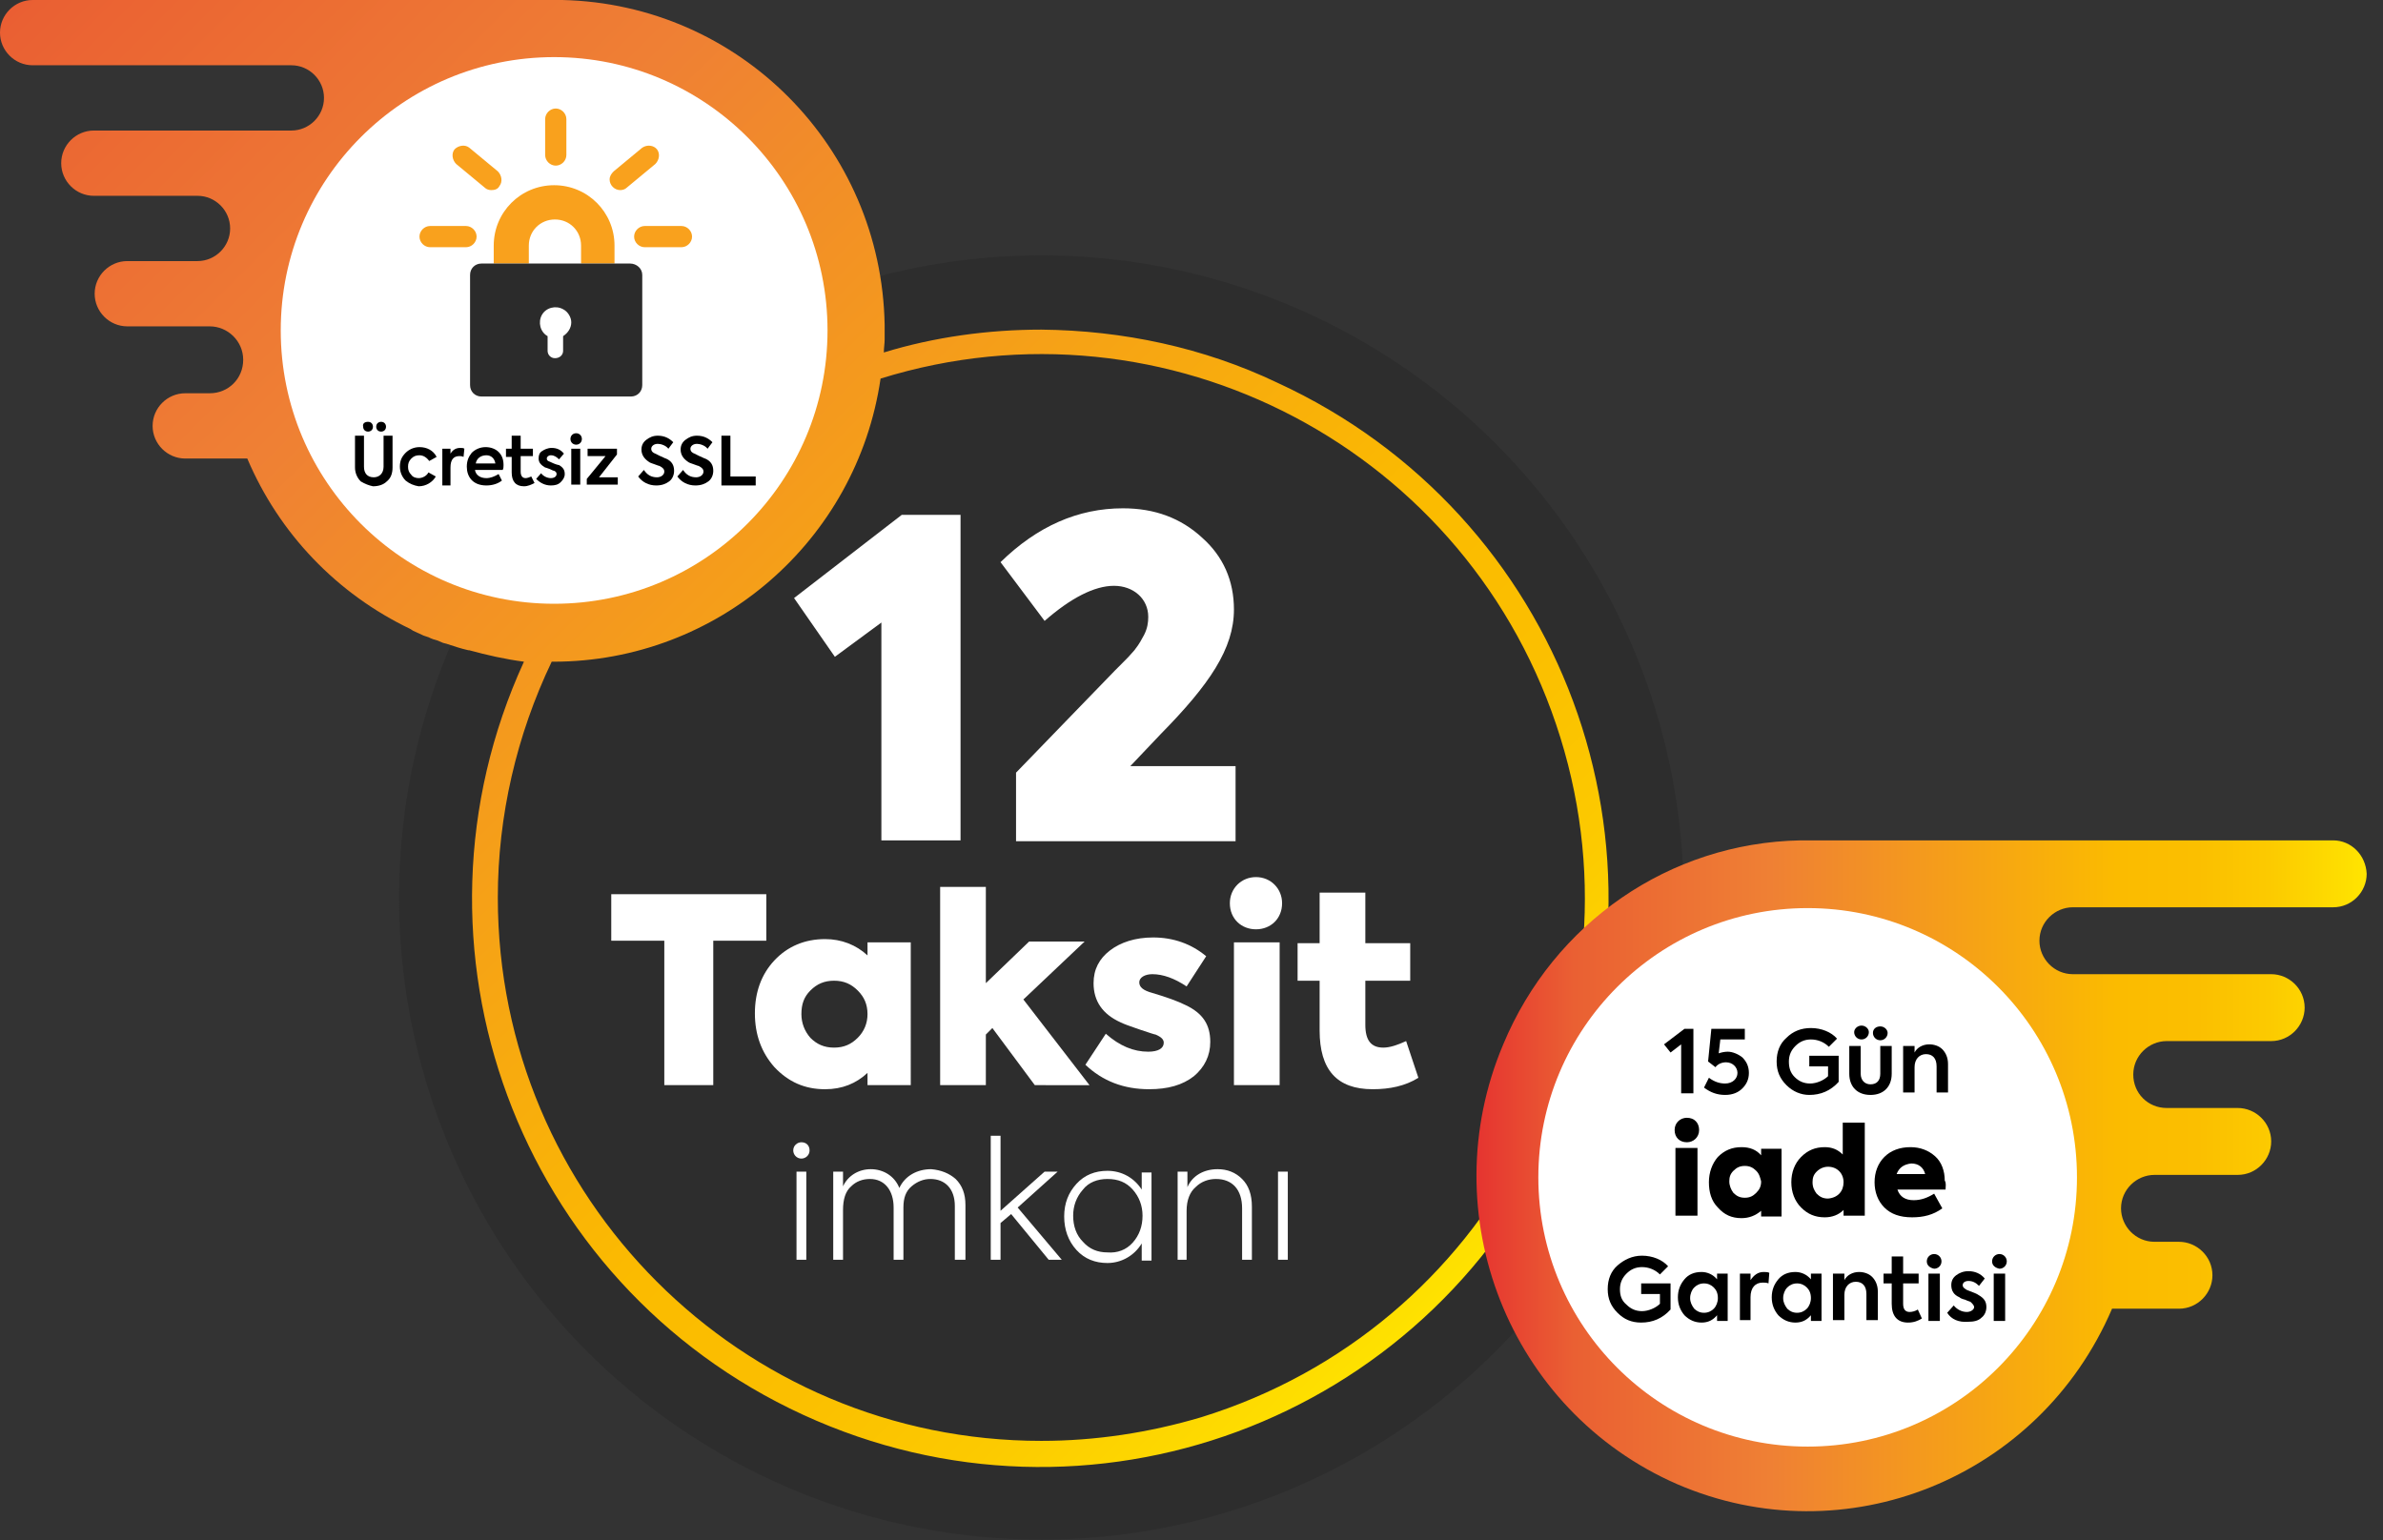 <?xml version="1.0" encoding="utf-8"?>
<!-- Generator: Adobe Illustrator 24.1.2, SVG Export Plug-In . SVG Version: 6.00 Build 0)  -->
<svg version="1.1" id="Layer_1" xmlns="http://www.w3.org/2000/svg" xmlns:xlink="http://www.w3.org/1999/xlink" x="0px" y="0px"
	 viewBox="0 0 292 188.8" style="enable-background:new 0 0 292 188.8;" xml:space="preserve">
<rect x="0" y="0" width="292" height="188.8" fill="#333333" stroke="none"/>
<style type="text/css">
	.st0{fill:#2D2D2D;}
	.st1{fill:url(#SVGID_1_);}
	.st2{fill:#FFFFFF;}
	.st3{enable-background:new    ;}
	.st4{fill:#F9A11D;}
	.st5{fill:#2B2B2B;}
	.st6{fill:url(#SVGID_2_);}
</style>
<circle class="st0" cx="127.6" cy="110" r="78.7"/>
<linearGradient id="SVGID_1_" gradientUnits="userSpaceOnUse" x1="178.652" y1="2981.577" x2="-9.218" y2="2792.837" gradientTransform="matrix(1 0 0 1 0 -2820)">
	<stop  offset="0" style="stop-color:#FFE500"/>
	<stop  offset="3.000000e-02" style="stop-color:#FEDD00"/>
	<stop  offset="0.11" style="stop-color:#FCCA00"/>
	<stop  offset="0.19" style="stop-color:#FBBF00"/>
	<stop  offset="0.28" style="stop-color:#FBBB00"/>
	<stop  offset="0.67" style="stop-color:#EF8034"/>
	<stop  offset="0.89" style="stop-color:#EA6033"/>
	<stop  offset="1" style="stop-color:#E63430"/>
</linearGradient>
<path class="st1" d="M127.6,40.4c-6.5,0-13.1,0.9-19.3,2.8c0-0.5,0.1-1.1,0.1-1.6v-1.8C108,18,90.6,0.5,68.9,0H4C1.8,0,0,1.8,0,4
	s1.8,4,4,4h31.7c2.2,0,4,1.8,4,4s-1.8,4-4,4H11.5c-2.2,0-4,1.8-4,4s1.8,4,4,4h12.7c2.2,0,4,1.8,4,4s-1.8,4-4,4h-8.6
	c-2.2,0-4,1.8-4,4s1.8,4,4,4h10.1c2.2,0,4.1,1.8,4.1,4.1s-1.8,4.1-4.1,4.1l0,0h-3c-2.2,0-4,1.8-4,4s1.8,4,4,4h7.6
	c3.9,9.2,11,16.6,20,20.9l0.3,0.2l1.3,0.6l0.6,0.2c0.4,0.2,0.7,0.3,1.1,0.4l0.7,0.3l0.4,0.1c0.9,0.3,1.8,0.6,2.7,0.8h0.1
	c2.2,0.6,4.4,1.1,6.7,1.4c-16,34.9-0.8,76.2,34.2,92.3s76.2,0.8,92.3-34.2s0.8-76.2-34.2-92.3C147.5,42.6,137.6,40.5,127.6,40.4
	L127.6,40.4z M127.6,176.6C90.8,176.6,61,146.8,61,110c0-10,2.3-19.9,6.6-28.9h0.2c20.1,0,37.2-14.8,40.1-34.7
	c35.1-10.9,72.4,8.8,83.3,44c10.9,35.1-8.8,72.4-44,83.3C140.8,175.6,134.2,176.6,127.6,176.6z"/>
<circle class="st2" cx="67.9" cy="40.5" r="33.5"/>
<g class="st3">
	<path class="st2" d="M110.5,63.1h7.2V103H108V76.3l-5.7,4.2l-5-7.2L110.5,63.1z"/>
	<path class="st2" d="M138.5,93.9h12.9v9.2h-26.9v-8.4l12.1-12.5l0.8-0.8c0.9-0.9,0.9-0.9,1.6-1.7c0.7-0.9,0.8-1.2,1.2-1.9
		c0.4-0.8,0.5-1.5,0.5-2.2c0-2.2-1.8-3.8-4.2-3.8c-2.4,0-5.3,1.5-8.5,4.3l-5.4-7.2c4.5-4.4,9.5-6.6,15-6.6c3.9,0,7.1,1.2,9.7,3.6
		c2.6,2.3,3.9,5.3,3.9,8.8c0,4.8-3,9.2-9,15.3L138.5,93.9z"/>
</g>
<g class="st3">
	<path class="st2" d="M81.4,115.3h-6.5v-5.7h19v5.7h-6.5V133h-6V115.3z"/>
	<path class="st2" d="M106.3,115.5h5.3V133h-5.3v-1.5c-1.4,1.3-3.1,2-5.2,2c-2.5,0-4.5-0.9-6.2-2.7c-1.6-1.8-2.4-4-2.4-6.6
		s0.8-4.8,2.4-6.5c1.6-1.7,3.7-2.6,6.2-2.6c2,0,3.8,0.7,5.2,2V115.5z M105.1,121.4c-0.8-0.8-1.7-1.2-2.9-1.2c-1.2,0-2.1,0.4-2.9,1.2
		c-0.8,0.8-1.1,1.7-1.1,2.9c0,1.1,0.4,2.1,1.1,2.9c0.8,0.8,1.7,1.2,2.9,1.2s2.1-0.4,2.9-1.2c0.8-0.8,1.2-1.8,1.2-2.9
		C106.3,123.1,105.9,122.2,105.1,121.4z"/>
	<path class="st2" d="M126.8,133l-5.2-7l-0.8,0.8v6.2h-5.6v-24.3h5.6v11.8l5.3-5.1h6.8l-7.5,7.1l8.1,10.5H126.8z"/>
	<path class="st2" d="M133,130.5l2.5-3.8c1.7,1.5,3.4,2.2,5.2,2.2c1.2,0,1.9-0.4,1.9-1.1c0-0.4-0.3-0.7-1-1c-0.1,0-0.7-0.2-1.9-0.6
		c-1.2-0.4-2-0.7-2.4-0.9c-2.2-1-3.3-2.6-3.3-4.8c0-1.7,0.7-3,2-4c1.3-1,3.1-1.6,5.3-1.6c2.5,0,4.7,0.8,6.5,2.3l-2.4,3.7
		c-1.5-1-2.9-1.5-4.2-1.5c-0.9,0-1.6,0.4-1.6,1c0,0.6,0.5,1,1.6,1.3c1.7,0.5,3.1,1,4.1,1.5c2.1,1,3,2.4,3,4.5c0,1.7-0.7,3.1-2,4.2
		c-1.4,1.1-3.2,1.6-5.5,1.6C137.7,133.5,135.1,132.5,133,130.5z"/>
	<path class="st2" d="M150.7,110.7c0-1.8,1.4-3.2,3.2-3.2s3.2,1.4,3.2,3.2c0,1.9-1.4,3.2-3.2,3.2
		C152.1,113.9,150.7,112.6,150.7,110.7z M156.8,133h-5.6v-17.5h5.6V133z"/>
	<path class="st2" d="M173.8,132.1c-1.6,1-3.5,1.4-5.6,1.4c-4.4,0-6.5-2.4-6.5-7.2v-6.1h-2.7v-4.6h2.7v-6.2h5.6v6.2h5.5v4.6h-5.5
		v5.4c0,1.9,0.7,2.8,2.2,2.8c0.8,0,1.7-0.3,2.8-0.8L173.8,132.1z"/>
</g>
<g class="st3">
	<path class="st2" d="M97.2,141c0-0.6,0.5-1,1-1c0.6,0,1,0.4,1,1c0,0.6-0.5,1-1,1C97.6,142,97.2,141.5,97.2,141z M98.8,154.4h-1.2
		v-10.8h1.2V154.4z"/>
	<path class="st2" d="M117.1,144.5c0.8,0.8,1.2,1.8,1.2,3.2v6.7H117v-6.6c0-2.1-1.2-3.3-3-3.3c-0.8,0-1.6,0.3-2.3,0.9
		c-0.7,0.6-1,1.4-1,2.6v6.4h-1.2V148c0-2.1-1.1-3.5-2.9-3.5c-0.9,0-1.7,0.3-2.3,0.9c-0.7,0.6-1,1.6-1,2.9v6.1h-1.2v-10.8h1.2v1.8
		c0.6-1.3,1.9-2.1,3.4-2.1c1.5,0,2.9,0.8,3.5,2.3c0.7-1.5,2.2-2.3,3.9-2.3C115.3,143.4,116.3,143.8,117.1,144.5z"/>
	<path class="st2" d="M128.5,154.4l-4.6-5.6l-1.3,1.1v4.5h-1.2v-15.2h1.2v9.2l5.4-4.8h1.6l-4.9,4.4l5.4,6.4H128.5z"/>
	<path class="st2" d="M139.9,143.7h1.2v10.8h-1.2v-2.1c-0.9,1.5-2.5,2.4-4.2,2.4c-1.5,0-2.8-0.5-3.8-1.6c-1-1.1-1.5-2.5-1.5-4.1
		c0-1.6,0.5-2.9,1.5-4c1-1.1,2.3-1.6,3.8-1.6c1.8,0,3.3,0.9,4.2,2.3V143.7z M138.8,152.3c0.8-0.9,1.2-2,1.2-3.3
		c0-1.2-0.4-2.3-1.2-3.2s-1.8-1.3-3.1-1.3c-1.2,0-2.3,0.4-3,1.3c-0.8,0.9-1.2,2-1.2,3.2c0,1.3,0.4,2.4,1.2,3.2
		c0.8,0.9,1.8,1.3,3,1.3C136.9,153.6,138,153.2,138.8,152.3z"/>
	<path class="st2" d="M144.3,154.4v-10.8h1.2v1.9c0.6-1.4,2-2.2,3.7-2.2c1.2,0,2.2,0.4,3,1.2c0.8,0.8,1.2,1.9,1.2,3.4v6.5h-1.2v-6.3
		c0-2.3-1.2-3.6-3.2-3.6c-0.9,0-1.8,0.3-2.5,1c-0.7,0.6-1.1,1.6-1.1,2.9v6H144.3z"/>
	<path class="st2" d="M157.8,154.4h-1.2v-10.8h1.2V154.4z"/>
</g>
<g>
	<path class="st4" d="M75.5,32.3h-4.3v-2.2c0-1.8-1.4-3.2-3.2-3.2c-1.8,0-3.2,1.4-3.2,3.2v2.2h-4.3v-2.2c0-4.1,3.3-7.4,7.4-7.4
		s7.4,3.3,7.4,7.4v2.2H75.5z"/>
	<path class="st5" d="M77.2,32.3H59c-0.8,0-1.4,0.6-1.4,1.4v13.5c0,0.8,0.6,1.4,1.4,1.4h18.3c0.8,0,1.4-0.6,1.4-1.4V33.7
		C78.7,32.9,78,32.3,77.2,32.3z M69,41.2V43c0,0.5-0.4,0.9-1,0.9c-0.5,0-0.9-0.4-0.9-0.9v-1.8c-0.9-0.5-1.2-1.7-0.7-2.6
		c0.5-0.9,1.7-1.2,2.6-0.7c0.6,0.3,1,1,1,1.6C70,40.2,69.6,40.8,69,41.2z"/>
	<path class="st4" d="M57.1,30.3h-4.4c-0.7,0-1.3-0.6-1.3-1.3c0-0.7,0.6-1.3,1.3-1.3h4.4c0.7,0,1.3,0.6,1.3,1.3
		C58.4,29.7,57.8,30.3,57.1,30.3z M60.2,23.3c-0.3,0-0.6-0.1-0.8-0.3l-3.5-2.9c-0.5-0.5-0.6-1.3-0.2-1.8c0.5-0.5,1.3-0.6,1.8-0.2
		L61,21c0.5,0.5,0.6,1.3,0.2,1.8C61,23.2,60.6,23.3,60.2,23.3z M68.1,20.3c-0.7,0-1.3-0.6-1.3-1.3v-4.4c0-0.7,0.6-1.3,1.3-1.3
		s1.3,0.6,1.3,1.3l0,0V19C69.4,19.7,68.8,20.3,68.1,20.3z M76,23.3c-0.7,0-1.3-0.6-1.3-1.3c0-0.4,0.2-0.7,0.5-1l3.5-2.9
		c0.6-0.4,1.4-0.3,1.8,0.2s0.3,1.3-0.2,1.8L76.8,23C76.6,23.2,76.3,23.3,76,23.3z M83.5,30.3H79c-0.7,0-1.3-0.6-1.3-1.3
		c0-0.7,0.6-1.3,1.3-1.3h4.5c0.7,0,1.3,0.6,1.3,1.3C84.8,29.7,84.2,30.3,83.5,30.3z"/>
</g>
<linearGradient id="SVGID_2_" gradientUnits="userSpaceOnUse" x1="-2497.073" y1="3024.11" x2="-2387.992" y2="3024.11" gradientTransform="matrix(-1 0 0 1 -2207.073 -2880)">
	<stop  offset="0" style="stop-color:#FFE500"/>
	<stop  offset="3.000000e-02" style="stop-color:#FEDD00"/>
	<stop  offset="0.11" style="stop-color:#FCCA00"/>
	<stop  offset="0.19" style="stop-color:#FBBF00"/>
	<stop  offset="0.28" style="stop-color:#FBBB00"/>
	<stop  offset="0.67" style="stop-color:#EF8034"/>
	<stop  offset="0.89" style="stop-color:#EA6033"/>
	<stop  offset="1" style="stop-color:#E63430"/>
</linearGradient>
<path class="st6" d="M220.6,103h29.6c0.2,0,0.3,0,0.5,0h35.2c2.2,0,4,1.8,4.1,4.1c0,2.2-1.8,4.1-4.1,4.1H254c-2.2,0-4.1,1.8-4.1,4.1
	c0,2.2,1.8,4.1,4.1,4.1h24.3c2.2,0,4.1,1.8,4.1,4.1c0,2.2-1.8,4.1-4.1,4.1h-12.8c-2.2,0-4.1,1.8-4.1,4.1s1.8,4.1,4.1,4.1l0,0h8.7
	c2.2,0,4.1,1.8,4.1,4.1c0,2.2-1.8,4.1-4.1,4.1H264c-2.2,0-4.1,1.8-4.1,4.1c0,2.2,1.8,4.1,4.1,4.1h3.5H267c2.2,0,4.1,1.8,4.1,4.1
	c0,2.2-1.8,4.1-4.1,4.1l0,0h-8.2c-8.9,20.8-32.7,30.4-53.3,21.5c-20.6-9-30.1-33.1-21.3-53.9C190.4,113.1,204.6,103.3,220.6,103z"/>
<circle class="st2" cx="221.5" cy="144.3" r="33"/>
<g class="st3">
	<path d="M44.2,59c-0.4-0.4-0.7-1-0.7-1.7v-3.9h1.1v3.8c0,0.8,0.4,1.3,1.2,1.3c0.7,0,1.2-0.5,1.2-1.3v-3.8h1.1v3.9
		c0,0.7-0.2,1.3-0.7,1.7c-0.4,0.4-1,0.6-1.7,0.6C45.2,59.5,44.7,59.3,44.2,59z M45.1,51.7c0.4,0,0.6,0.3,0.6,0.6
		c0,0.4-0.3,0.6-0.6,0.6c-0.4,0-0.6-0.3-0.6-0.6C44.4,51.9,44.7,51.7,45.1,51.7z M46.7,51.7c0.4,0,0.6,0.3,0.6,0.6
		c0,0.4-0.3,0.6-0.6,0.6c-0.4,0-0.6-0.3-0.6-0.6C46.1,51.9,46.4,51.7,46.7,51.7z"/>
	<path d="M49.7,58.9c-0.4-0.4-0.7-1-0.7-1.7c0-0.7,0.2-1.2,0.7-1.7c0.4-0.4,1-0.7,1.7-0.7c0.9,0,1.7,0.4,2.1,1.2l-0.9,0.5
		c-0.3-0.4-0.7-0.7-1.2-0.7c-0.4,0-0.7,0.1-1,0.4c-0.3,0.3-0.4,0.6-0.4,1c0,0.4,0.1,0.7,0.4,1c0.2,0.3,0.6,0.4,0.9,0.4
		c0.5,0,1-0.3,1.2-0.7l0.9,0.5c-0.4,0.7-1.2,1.2-2.1,1.2C50.7,59.5,50.2,59.3,49.7,58.9z"/>
	<path d="M54.2,59.4V55h1v0.6c0.3-0.5,0.7-0.7,1.2-0.7c0.2,0,0.4,0,0.5,0.1l-0.1,1c-0.2-0.1-0.4-0.1-0.5-0.1c-0.7,0-1.1,0.4-1.1,1.4
		v2.2H54.2z"/>
	<path d="M61.6,57.6h-3.4c0.1,0.6,0.6,1,1.4,1c0.5,0,1-0.2,1.5-0.5l0.4,0.8c-0.5,0.4-1.2,0.6-1.9,0.6c-1.7,0-2.4-1.1-2.4-2.3
		c0-0.7,0.2-1.2,0.6-1.7c0.4-0.4,1-0.7,1.7-0.7c0.6,0,1.2,0.2,1.6,0.6c0.4,0.4,0.6,0.9,0.6,1.6C61.7,57.2,61.7,57.4,61.6,57.6z
		 M58.3,56.8h2.4c-0.1-0.6-0.5-1-1.1-1C58.9,55.8,58.4,56.2,58.3,56.8z"/>
	<path d="M65.5,59.2c-0.4,0.2-0.8,0.4-1.3,0.4c-1,0-1.5-0.6-1.5-1.7v-1.9H62V55h0.7v-1.6h1.1V55h1.5v0.9h-1.5v1.9
		c0,0.5,0.2,0.8,0.6,0.8c0.2,0,0.5-0.1,0.7-0.2L65.5,59.2z"/>
	<path d="M65.7,58.7l0.6-0.7c0.3,0.4,0.8,0.6,1.2,0.6c0.4,0,0.7-0.2,0.7-0.5c0-0.2-0.1-0.3-0.3-0.4c-0.1,0-0.3-0.1-0.5-0.2
		c-0.3-0.1-0.5-0.2-0.6-0.2C66.3,57,66,56.7,66,56.2c0-0.4,0.1-0.7,0.4-0.9c0.3-0.2,0.7-0.4,1.2-0.4c0.6,0,1.1,0.2,1.5,0.7l-0.6,0.7
		c-0.3-0.3-0.6-0.5-1-0.5c-0.3,0-0.5,0.2-0.5,0.4c0,0.2,0.1,0.3,0.4,0.4c0.6,0.3,1,0.4,1.1,0.4c0.5,0.3,0.7,0.6,0.7,1.1
		c0,0.4-0.2,0.7-0.5,1s-0.7,0.4-1.2,0.4C66.8,59.5,66.2,59.2,65.7,58.7z"/>
	<path d="M69.9,53.8c0-0.4,0.3-0.7,0.7-0.7c0.4,0,0.7,0.3,0.7,0.7c0,0.4-0.3,0.7-0.7,0.7C70.2,54.5,69.9,54.2,69.9,53.8z M71.1,59.4
		h-1.1V55h1.1V59.4z"/>
	<path d="M73.4,58.5h2.3v0.9h-3.8v-0.7l2.3-2.8H72V55h3.6v0.7L73.4,58.5z"/>
	<path d="M78.2,58.4l0.7-0.8c0.4,0.6,0.9,0.9,1.6,0.9c0.5,0,0.9-0.3,0.9-0.7c0-0.3-0.2-0.5-0.6-0.7c-0.1,0-0.3-0.1-0.6-0.2
		c-0.3-0.1-0.6-0.2-0.7-0.3c-0.6-0.4-0.9-0.9-0.9-1.5c0-0.5,0.2-0.9,0.6-1.2c0.4-0.3,0.8-0.5,1.4-0.5c0.8,0,1.4,0.3,1.9,0.8
		l-0.6,0.8c-0.3-0.4-0.9-0.6-1.3-0.6c-0.5,0-0.8,0.3-0.8,0.6c0,0.3,0.2,0.5,0.5,0.6l0.6,0.3c0.3,0.1,0.6,0.3,0.7,0.3
		c0.7,0.3,1,0.8,1,1.5c0,0.5-0.2,1-0.6,1.3c-0.4,0.3-0.9,0.5-1.6,0.5C79.5,59.5,78.7,59.1,78.2,58.4z"/>
	<path d="M83,58.4l0.7-0.8c0.4,0.6,0.9,0.9,1.6,0.9c0.5,0,0.9-0.3,0.9-0.7c0-0.3-0.2-0.5-0.6-0.7c-0.1,0-0.3-0.1-0.6-0.2
		c-0.3-0.1-0.6-0.2-0.7-0.3c-0.6-0.4-0.9-0.9-0.9-1.5c0-0.5,0.2-0.9,0.6-1.2c0.4-0.3,0.8-0.5,1.4-0.5c0.8,0,1.4,0.3,1.9,0.8
		l-0.6,0.8c-0.3-0.4-0.9-0.6-1.3-0.6c-0.5,0-0.8,0.3-0.8,0.6c0,0.3,0.2,0.5,0.5,0.6l0.6,0.3c0.3,0.1,0.6,0.3,0.7,0.3
		c0.7,0.3,1,0.8,1,1.5c0,0.5-0.2,1-0.6,1.3c-0.4,0.3-0.9,0.5-1.6,0.5C84.3,59.5,83.5,59.1,83,58.4z"/>
	<path d="M88.4,59.4v-6h1.1v5h3.1v1.1H88.4z"/>
</g>
<g class="st3">
	<path d="M206.4,126.1h1.1v7.9H206v-6l-1.3,1l-0.8-1L206.4,126.1z"/>
	<path d="M213.5,129.6c0.5,0.5,0.8,1.1,0.8,1.9c0,0.8-0.3,1.4-0.8,1.9c-0.5,0.5-1.2,0.8-2.1,0.8c-1,0-1.8-0.3-2.6-0.9l0.6-1.2
		c0.7,0.5,1.3,0.7,2,0.7c0.9,0,1.5-0.6,1.5-1.3c0-0.7-0.6-1.3-1.4-1.3c-0.5,0-1,0.2-1.3,0.6l-0.9-0.7l0.4-4h4.1v1.3h-3l-0.2,1.7
		c0.3-0.1,0.7-0.2,1.1-0.2C212.3,128.9,213,129.2,213.5,129.6z"/>
	<path d="M218.9,133c-0.8-0.8-1.2-1.7-1.2-2.9c0-1.2,0.4-2.2,1.2-2.9c0.8-0.8,1.8-1.2,3-1.2c1.3,0,2.5,0.5,3.2,1.3l-1,1
		c-0.6-0.6-1.4-0.9-2.2-0.9c-0.8,0-1.4,0.3-1.9,0.8c-0.5,0.5-0.8,1.1-0.8,1.9c0,0.8,0.2,1.4,0.7,1.9c0.5,0.5,1.1,0.8,1.9,0.8
		c0.8,0,1.7-0.4,2.2-0.9v-1.2h-2.3v-1.3h3.6v3.2c-1,1.1-2.2,1.6-3.6,1.6C220.7,134.2,219.7,133.8,218.9,133z"/>
	<path d="M226.6,131.6v-3.4h1.4v3.4c0,0.8,0.5,1.3,1.2,1.3c0.8,0,1.2-0.5,1.2-1.3v-3.4h1.4v3.4c0,1.6-1,2.6-2.6,2.6
		C227.6,134.2,226.6,133.2,226.6,131.6z M228.1,125.7c0.5,0,0.9,0.4,0.9,0.8c0,0.5-0.4,0.9-0.9,0.9s-0.9-0.4-0.9-0.9
		C227.2,126.1,227.6,125.7,228.1,125.7z M229.5,126.6c0-0.5,0.4-0.8,0.9-0.8c0.5,0,0.9,0.4,0.9,0.8c0,0.5-0.4,0.9-0.9,0.9
		C229.9,127.5,229.5,127.1,229.5,126.6z"/>
	<path d="M233.2,134v-5.8h1.4v0.8c0.3-0.6,1-1,1.8-1c0.6,0,1.2,0.2,1.6,0.6c0.4,0.4,0.7,1,0.7,1.8v3.5h-1.4v-3.2
		c0-1-0.5-1.5-1.3-1.5c-0.8,0-1.4,0.6-1.4,1.6v3.1H233.2z"/>
</g>
<g class="st3">
	<path d="M205.2,138.5c0-0.9,0.7-1.5,1.5-1.5c0.9,0,1.5,0.6,1.5,1.5c0,0.9-0.7,1.5-1.5,1.5C205.8,140,205.2,139.4,205.2,138.5z
		 M208,149h-2.7v-8.3h2.7V149z"/>
	<path d="M215.8,140.8h2.5v8.3h-2.5v-0.7c-0.7,0.6-1.5,0.9-2.4,0.9c-1.2,0-2.1-0.4-2.9-1.3c-0.8-0.8-1.1-1.9-1.1-3.1
		c0-1.2,0.4-2.3,1.1-3.1c0.8-0.8,1.7-1.2,2.9-1.2c1,0,1.8,0.3,2.4,1V140.8z M215.2,143.5c-0.4-0.4-0.8-0.6-1.4-0.6
		c-0.6,0-1,0.2-1.4,0.6s-0.5,0.8-0.5,1.3c0,0.5,0.2,1,0.5,1.4c0.4,0.4,0.8,0.6,1.4,0.6s1-0.2,1.4-0.6s0.6-0.8,0.6-1.4
		C215.7,144.4,215.6,143.9,215.2,143.5z"/>
	<path d="M225.8,137.6h2.7V149h-2.6v-0.7c-0.6,0.6-1.4,0.9-2.3,0.9c-1.2,0-2.1-0.4-2.9-1.2c-0.8-0.8-1.2-1.9-1.2-3.1
		c0-1.2,0.4-2.3,1.2-3.1c0.8-0.8,1.7-1.2,2.9-1.2c0.9,0,1.6,0.3,2.2,0.9V137.6z M225.9,144.9c0-1.1-0.8-1.9-1.9-1.9
		c-0.5,0-1,0.2-1.4,0.6c-0.4,0.4-0.5,0.8-0.5,1.3c0,0.6,0.2,1,0.5,1.4c0.4,0.4,0.8,0.6,1.4,0.6C225.2,146.8,225.9,146,225.9,144.9z"
		/>
	<path d="M238.4,145.8h-5.9c0.3,0.9,1,1.3,2,1.3c0.9,0,1.7-0.3,2.5-0.8l1,1.8c-1.1,0.8-2.3,1.1-3.7,1.1c-1.5,0-2.6-0.4-3.4-1.2
		c-0.8-0.8-1.2-1.9-1.2-3.1c0-1.2,0.4-2.3,1.2-3.1c0.8-0.8,1.9-1.2,3.2-1.2c1.2,0,2.2,0.4,3,1.1c0.8,0.7,1.2,1.8,1.2,3
		C238.5,145,238.4,145.4,238.4,145.8z M232.4,143.9h3.5c-0.2-0.8-0.8-1.3-1.7-1.3C233.3,142.7,232.7,143.1,232.4,143.9z"/>
</g>
<g class="st3">
	<path d="M198.2,160.9c-0.8-0.8-1.2-1.7-1.2-2.9c0-1.2,0.4-2.2,1.2-2.9s1.8-1.2,3-1.2c1.3,0,2.5,0.5,3.2,1.3l-1,1
		c-0.6-0.6-1.4-0.9-2.2-0.9c-0.8,0-1.4,0.3-1.9,0.8c-0.5,0.5-0.8,1.1-0.8,1.9c0,0.8,0.2,1.4,0.8,1.9c0.5,0.5,1.1,0.8,1.9,0.8
		c0.8,0,1.7-0.4,2.2-0.9v-1.2h-2.3v-1.3h3.6v3.2c-1,1.1-2.2,1.6-3.6,1.6C199.9,162.1,199,161.7,198.2,160.9z"/>
	<path d="M210.4,156.1h1.3v5.8h-1.3v-0.7c-0.5,0.6-1.1,0.9-1.9,0.9c-0.8,0-1.5-0.3-2.1-0.9c-0.5-0.6-0.8-1.3-0.8-2.2
		c0-0.9,0.3-1.6,0.8-2.2c0.5-0.6,1.2-0.9,2.1-0.9c0.7,0,1.4,0.3,1.9,0.9V156.1z M210,157.8c-0.3-0.3-0.7-0.5-1.2-0.5
		c-0.5,0-0.9,0.2-1.2,0.5c-0.3,0.3-0.5,0.8-0.5,1.3c0,0.5,0.2,0.9,0.5,1.3c0.3,0.3,0.7,0.5,1.2,0.5c0.5,0,0.9-0.2,1.2-0.5
		s0.5-0.8,0.5-1.3C210.5,158.5,210.3,158.1,210,157.8z"/>
	<path d="M213.2,161.9v-5.8h1.3v0.8c0.4-0.6,0.9-1,1.6-1c0.2,0,0.5,0,0.7,0.1l-0.1,1.3c-0.2-0.1-0.5-0.1-0.7-0.1
		c-0.9,0-1.5,0.6-1.5,1.8v2.8H213.2z"/>
	<path d="M221.9,156.1h1.3v5.8h-1.3v-0.7c-0.5,0.6-1.1,0.9-1.9,0.9c-0.8,0-1.5-0.3-2.1-0.9c-0.5-0.6-0.8-1.3-0.8-2.2
		c0-0.9,0.3-1.6,0.8-2.2c0.5-0.6,1.2-0.9,2.1-0.9c0.7,0,1.4,0.3,1.9,0.9V156.1z M221.4,157.8c-0.3-0.3-0.7-0.5-1.2-0.5
		c-0.5,0-0.9,0.2-1.2,0.5c-0.3,0.3-0.5,0.8-0.5,1.3c0,0.5,0.2,0.9,0.5,1.3c0.3,0.3,0.7,0.5,1.2,0.5c0.5,0,0.9-0.2,1.2-0.5
		s0.5-0.8,0.5-1.3C221.9,158.5,221.7,158.1,221.4,157.8z"/>
	<path d="M224.6,161.9v-5.8h1.4v0.8c0.3-0.6,1-1,1.8-1c0.6,0,1.2,0.2,1.6,0.6c0.4,0.4,0.7,1,0.7,1.8v3.5h-1.4v-3.2
		c0-1-0.5-1.5-1.3-1.5c-0.8,0-1.4,0.6-1.4,1.6v3.1H224.6z"/>
	<path d="M235.5,161.6c-0.5,0.3-1,0.5-1.7,0.5c-1.3,0-2-0.8-2-2.3v-2.5h-1v-1.2h1v-2.1h1.4v2.1h1.9v1.2h-1.9v2.5c0,0.7,0.3,1,0.8,1
		c0.3,0,0.7-0.1,1-0.3L235.5,161.6z"/>
	<path d="M236.1,154.6c0-0.5,0.4-0.9,0.9-0.9c0.5,0,0.9,0.4,0.9,0.9c0,0.5-0.4,0.9-0.9,0.9C236.5,155.4,236.1,155.1,236.1,154.6z
		 M237.7,161.9h-1.4v-5.8h1.4V161.9z"/>
	<path d="M238.6,160.9l0.8-0.9c0.4,0.5,1,0.8,1.6,0.8c0.5,0,0.9-0.3,0.9-0.6c0-0.2-0.2-0.4-0.4-0.6c-0.1-0.1-0.3-0.1-0.7-0.3
		c-0.4-0.1-0.6-0.2-0.7-0.3c-0.7-0.3-1-0.8-1-1.5c0-0.5,0.2-0.9,0.6-1.2s0.9-0.5,1.5-0.5c0.8,0,1.5,0.3,2,0.9l-0.7,0.9
		c-0.4-0.4-0.8-0.6-1.3-0.6c-0.4,0-0.7,0.2-0.7,0.5c0,0.3,0.2,0.4,0.5,0.6c0.8,0.3,1.3,0.5,1.4,0.6c0.7,0.4,1,0.8,1,1.5
		c0,0.5-0.2,1-0.6,1.3c-0.4,0.4-1,0.5-1.6,0.5C240,162.1,239.1,161.7,238.6,160.9z"/>
	<path d="M244.1,154.6c0-0.5,0.4-0.9,0.9-0.9c0.5,0,0.9,0.4,0.9,0.9c0,0.5-0.4,0.9-0.9,0.9C244.5,155.4,244.1,155.1,244.1,154.6z
		 M245.7,161.9h-1.4v-5.8h1.4V161.9z"/>
</g>
</svg>
